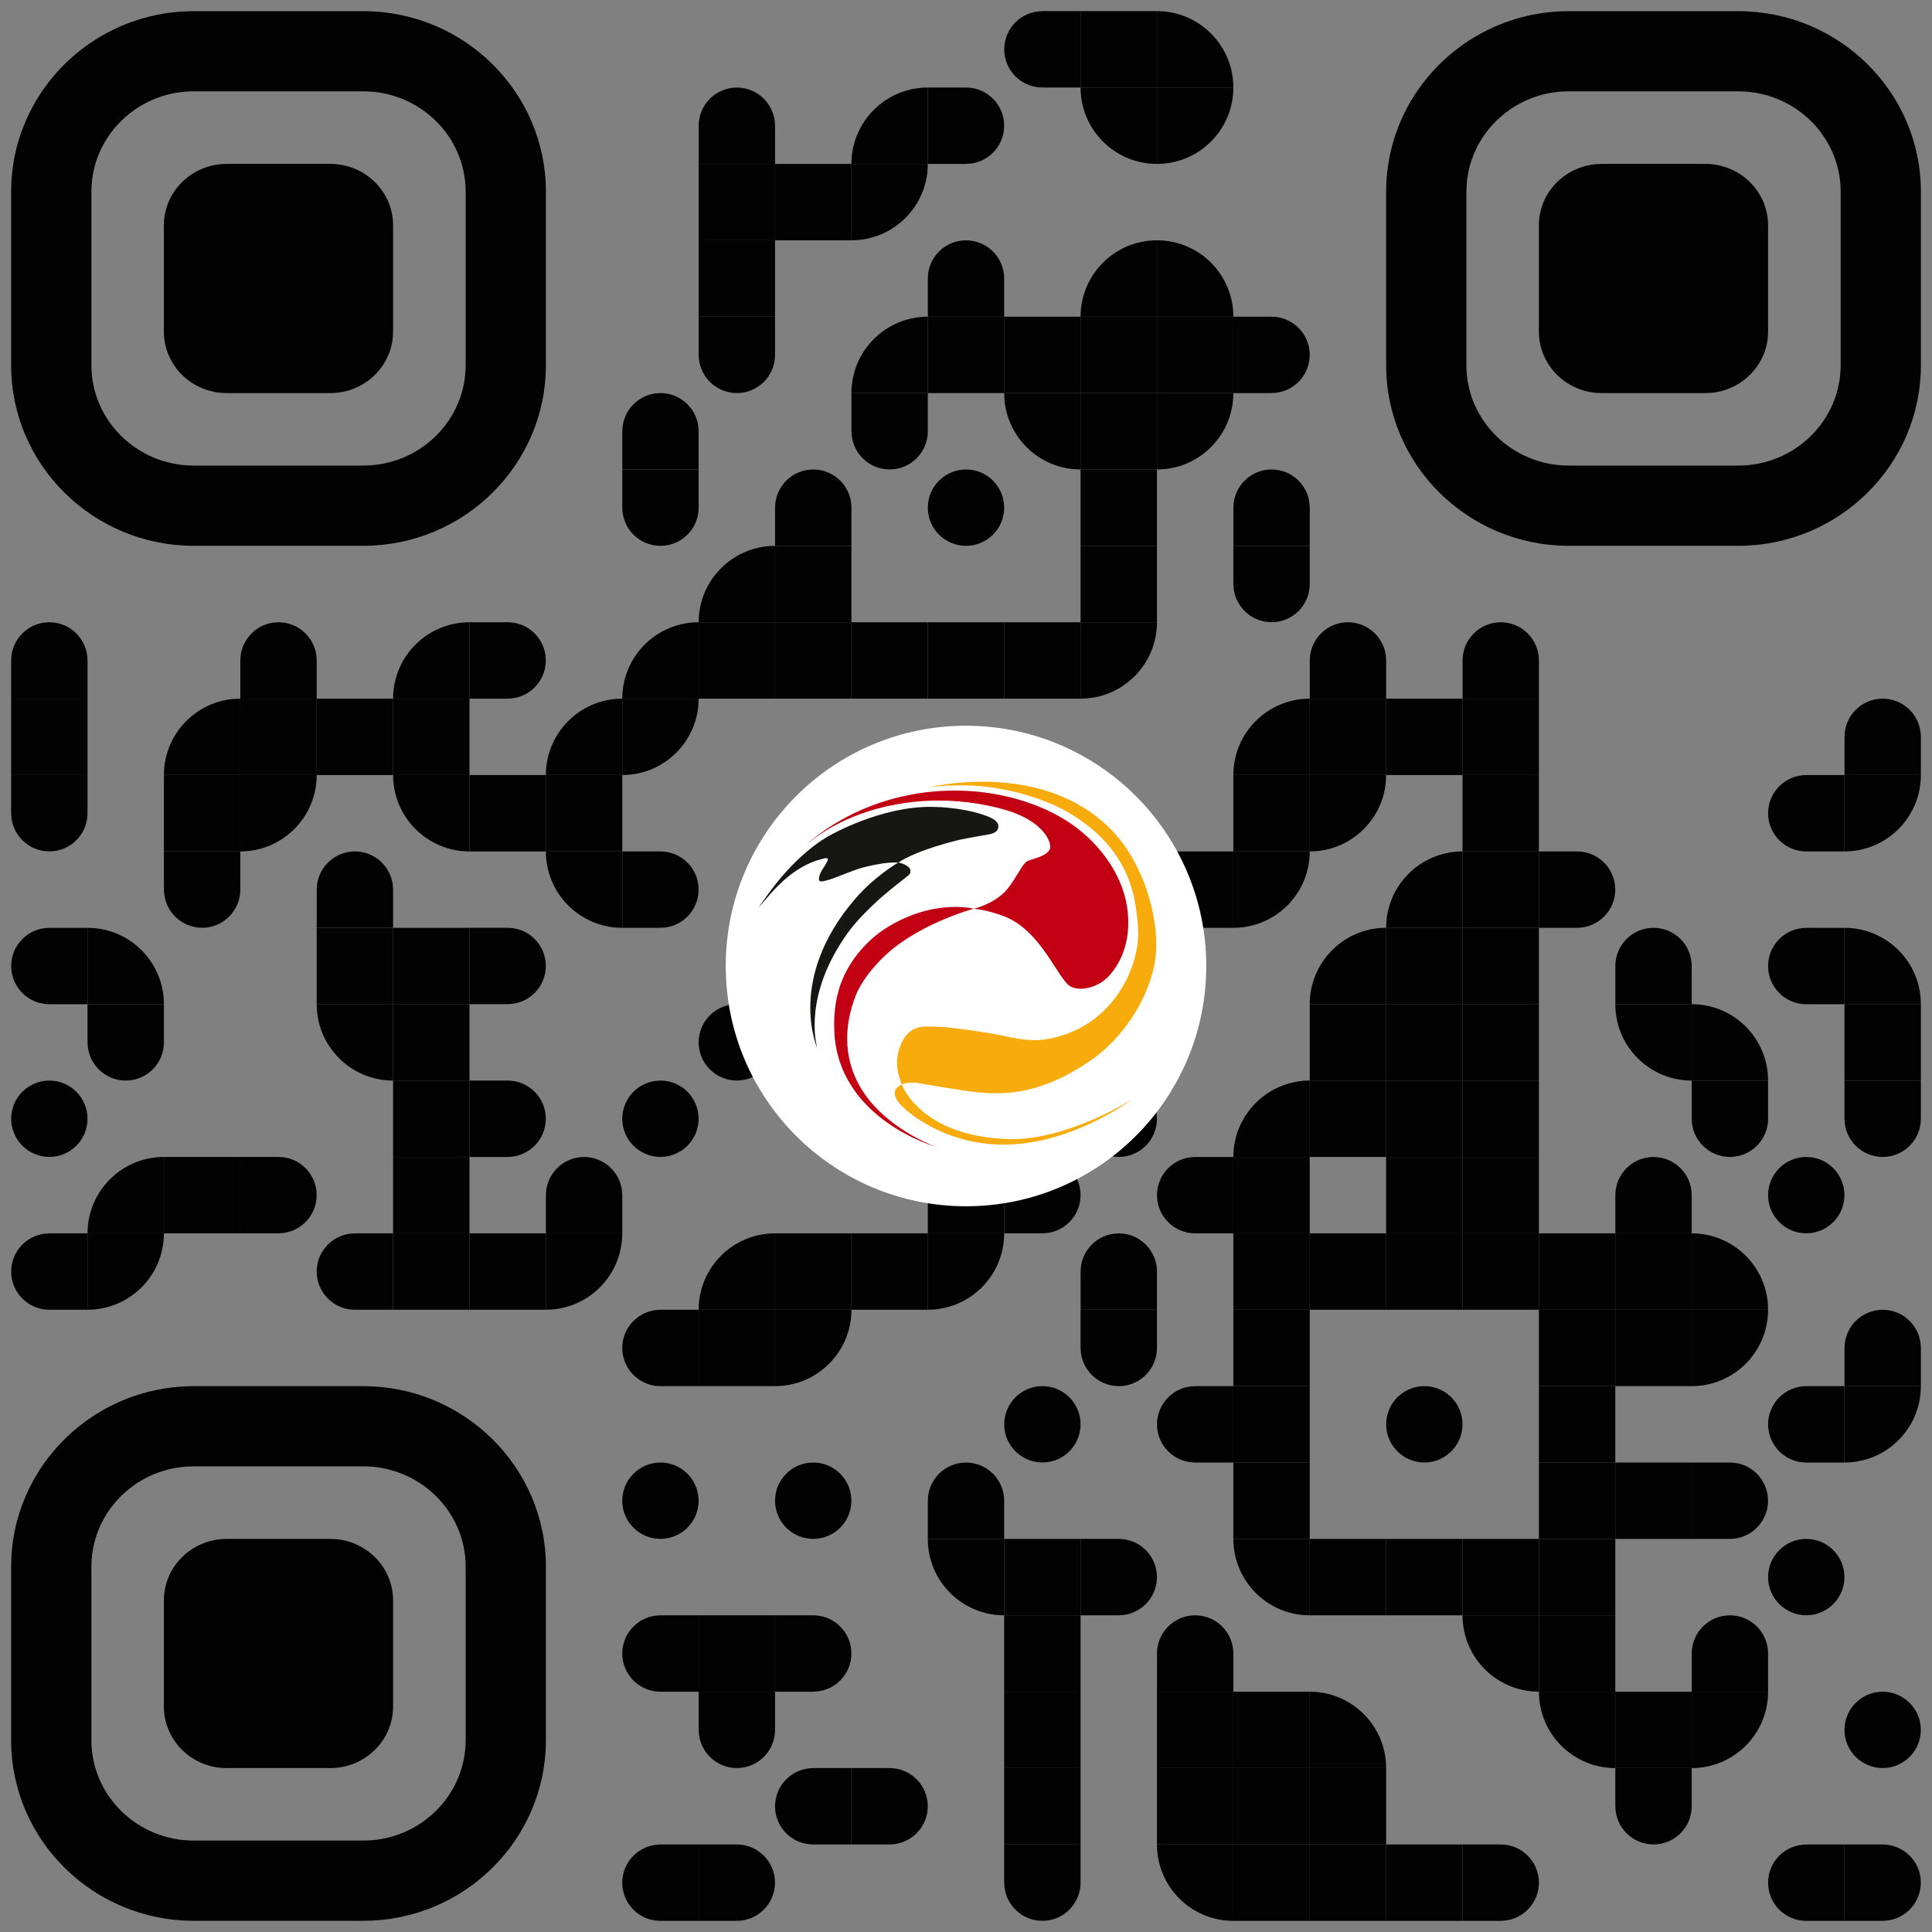 <?xml version="1.0" encoding="UTF-8"?>
<svg id="Capa_1" xmlns="http://www.w3.org/2000/svg" version="1.1" viewBox="0 0 500 500">
  <rect x="0" y="0" width="500" height="500" fill="#808080" stroke="none"/>
  <!-- Generator: Adobe Illustrator 29.5.0, SVG Export Plug-In . SVG Version: 2.1.0 Build 137)  -->
  <defs>
    <style>
      .st0 {
        fill: none;
      }

      .st1 {
        fill: #161715;
      }

      .st2 {
        fill: #020202;
      }

      .st3 {
        fill: #fff;
      }

      .st4 {
        fill: #f7ab0d;
      }

      .st5 {
        fill: #c30013;
      }
    </style>
  </defs>
  <g>
    <path class="st2" d="M269.77,2.88h9.88v19.77h-9.88c-5.46,0-9.88-4.43-9.88-9.88s4.42-9.88,9.88-9.88Z"/>
    <rect class="st2" x="279.65" y="2.88" width="19.77" height="19.77"/>
    <path class="st2" d="M299.42,2.88v19.77h19.77c0-10.92-8.85-19.77-19.77-19.77Z"/>
    <path class="st2" d="M200.58,32.54v9.88s-6.73,0-9.88,0c-2.46,0-9.88,0-9.88,0v-9.88c0-5.46,4.43-9.88,9.88-9.88s9.88,4.43,9.88,9.88Z"/>
    <path class="st2" d="M220.35,42.42h19.77v-19.77c-10.92,0-19.77,8.85-19.77,19.77Z"/>
    <path class="st2" d="M250,42.42h-9.88v-19.77h9.88c5.46,0,9.88,4.43,9.88,9.88s-4.43,9.88-9.88,9.88Z"/>
    <path class="st2" d="M299.42,42.42v-19.77h-19.77c0,10.92,8.85,19.77,19.77,19.77Z"/>
    <path class="st2" d="M319.19,22.65h-19.77v19.77c10.92,0,19.77-8.85,19.77-19.77Z"/>
    <rect class="st2" x="180.81" y="42.42" width="19.77" height="19.77"/>
    <rect class="st2" x="200.58" y="42.42" width="19.77" height="19.77"/>
    <path class="st2" d="M240.12,42.42h-19.77v19.77c10.92,0,19.77-8.85,19.77-19.77Z"/>
    <rect class="st2" x="180.81" y="62.19" width="19.77" height="19.77"/>
    <path class="st2" d="M259.88,72.08v9.88s-6.73,0-9.88,0c-2.46,0-9.88,0-9.88,0v-9.88c0-5.46,4.43-9.88,9.88-9.88s9.88,4.43,9.88,9.88Z"/>
    <path class="st2" d="M279.65,81.96h19.77v-19.77c-10.92,0-19.77,8.85-19.77,19.77Z"/>
    <path class="st2" d="M299.42,62.19v19.77h19.77c0-10.92-8.85-19.77-19.77-19.77Z"/>
    <path class="st2" d="M180.81,91.85v-9.88h19.77v9.88c0,5.46-4.43,9.88-9.88,9.88s-9.88-4.43-9.88-9.88Z"/>
    <path class="st2" d="M220.35,101.73h19.77v-19.77c-10.92,0-19.77,8.85-19.77,19.77Z"/>
    <rect class="st2" x="240.12" y="81.96" width="19.77" height="19.77"/>
    <rect class="st2" x="259.88" y="81.96" width="19.77" height="19.77"/>
    <rect class="st2" x="279.65" y="81.96" width="19.77" height="19.77"/>
    <rect class="st2" x="299.42" y="81.96" width="19.77" height="19.77"/>
    <path class="st2" d="M329.08,101.73h-9.88v-19.77h9.88c5.46,0,9.88,4.43,9.88,9.88s-4.43,9.88-9.88,9.88Z"/>
    <path class="st2" d="M180.81,111.61v9.88s-6.73,0-9.88,0c-2.46,0-9.88,0-9.88,0v-9.88c0-5.46,4.43-9.88,9.88-9.88s9.88,4.43,9.88,9.88Z"/>
    <path class="st2" d="M220.35,111.61v-9.88h19.77v9.88c0,5.46-4.43,9.88-9.88,9.88s-9.88-4.43-9.88-9.88Z"/>
    <path class="st2" d="M279.65,121.5v-19.77h-19.77c0,10.92,8.85,19.77,19.77,19.77Z"/>
    <rect class="st2" x="279.65" y="101.73" width="19.77" height="19.77"/>
    <path class="st2" d="M319.19,101.73h-19.77v19.77c10.92,0,19.77-8.85,19.77-19.77Z"/>
    <path class="st2" d="M161.04,131.38v-9.88h19.77v9.88c0,5.46-4.43,9.88-9.88,9.88s-9.88-4.43-9.88-9.88Z"/>
    <path class="st2" d="M220.35,131.38v9.88s-6.73,0-9.88,0c-2.46,0-9.88,0-9.88,0v-9.88c0-5.46,4.43-9.88,9.88-9.88s9.88,4.43,9.88,9.88Z"/>
    <path class="st2" d="M250,121.5c5.46,0,9.88,4.43,9.88,9.88s-4.43,9.88-9.88,9.88-9.88-4.43-9.88-9.88,4.43-9.88,9.88-9.88Z"/>
    <rect class="st2" x="279.65" y="121.5" width="19.77" height="19.77"/>
    <path class="st2" d="M338.96,131.38v9.88s-6.73,0-9.88,0c-2.46,0-9.88,0-9.88,0v-9.88c0-5.46,4.43-9.88,9.88-9.88s9.88,4.43,9.88,9.88Z"/>
    <path class="st2" d="M180.81,161.04h19.77v-19.77c-10.92,0-19.77,8.85-19.77,19.77Z"/>
    <rect class="st2" x="200.58" y="141.27" width="19.77" height="19.77"/>
    <rect class="st2" x="279.65" y="141.27" width="19.77" height="19.77"/>
    <path class="st2" d="M319.19,151.15v-9.88h19.77v9.88c0,5.46-4.43,9.88-9.88,9.88s-9.88-4.43-9.88-9.88Z"/>
    <path class="st2" d="M22.65,170.92v9.88s-6.73,0-9.88,0c-2.46,0-9.88,0-9.88,0v-9.88c0-5.46,4.43-9.88,9.88-9.88s9.88,4.43,9.88,9.88Z"/>
    <path class="st2" d="M81.96,170.92v9.88s-6.73,0-9.88,0c-2.46,0-9.88,0-9.88,0v-9.88c0-5.46,4.43-9.88,9.88-9.88s9.88,4.43,9.88,9.88Z"/>
    <path class="st2" d="M101.73,180.81h19.77v-19.77c-10.92,0-19.77,8.85-19.77,19.77Z"/>
    <path class="st2" d="M131.38,180.81h-9.88v-19.77h9.88c5.46,0,9.88,4.43,9.88,9.88s-4.43,9.88-9.88,9.88Z"/>
    <path class="st2" d="M161.04,180.81h19.77v-19.77c-10.92,0-19.77,8.85-19.77,19.77Z"/>
    <rect class="st2" x="180.81" y="161.04" width="19.77" height="19.77"/>
    <rect class="st2" x="200.58" y="161.04" width="19.77" height="19.77"/>
    <rect class="st2" x="220.35" y="161.04" width="19.77" height="19.77"/>
    <rect class="st2" x="240.12" y="161.04" width="19.77" height="19.77"/>
    <rect class="st2" x="259.88" y="161.04" width="19.77" height="19.77"/>
    <path class="st2" d="M299.42,161.04h-19.77v19.77c10.92,0,19.77-8.85,19.77-19.77Z"/>
    <path class="st2" d="M358.73,170.92v9.88s-6.73,0-9.88,0c-2.46,0-9.88,0-9.88,0v-9.88c0-5.46,4.43-9.88,9.88-9.88s9.88,4.43,9.88,9.88Z"/>
    <path class="st2" d="M398.27,170.92v9.88s-6.73,0-9.88,0c-2.46,0-9.88,0-9.88,0v-9.88c0-5.46,4.43-9.88,9.88-9.88s9.88,4.43,9.88,9.88Z"/>
    <rect class="st2" x="2.88" y="180.81" width="19.77" height="19.77"/>
    <path class="st2" d="M42.42,200.58h19.77v-19.77c-10.92,0-19.77,8.85-19.77,19.77Z"/>
    <rect class="st2" x="62.19" y="180.81" width="19.77" height="19.77"/>
    <rect class="st2" x="81.96" y="180.81" width="19.77" height="19.77"/>
    <rect class="st2" x="101.73" y="180.81" width="19.77" height="19.77"/>
    <path class="st2" d="M141.27,200.58h19.77v-19.77c-10.92,0-19.77,8.85-19.77,19.77Z"/>
    <path class="st2" d="M180.81,180.81h-19.77v19.77c10.92,0,19.77-8.85,19.77-19.77Z"/>
    <path class="st2" d="M319.19,200.58h19.77v-19.77c-10.92,0-19.77,8.85-19.77,19.77Z"/>
    <rect class="st2" x="338.96" y="180.81" width="19.77" height="19.77"/>
    <rect class="st2" x="358.73" y="180.81" width="19.77" height="19.77"/>
    <rect class="st2" x="378.5" y="180.81" width="19.77" height="19.77"/>
    <path class="st2" d="M497.12,190.69v9.88s-6.73,0-9.88,0c-2.46,0-9.88,0-9.88,0v-9.88c0-5.46,4.43-9.88,9.88-9.88s9.88,4.43,9.88,9.88Z"/>
    <path class="st2" d="M2.88,210.46v-9.88h19.77v9.88c0,5.46-4.43,9.88-9.88,9.88s-9.88-4.43-9.88-9.88Z"/>
    <rect class="st2" x="42.42" y="200.58" width="19.77" height="19.77"/>
    <path class="st2" d="M81.96,200.58h-19.77v19.77c10.92,0,19.77-8.85,19.77-19.77Z"/>
    <path class="st2" d="M121.5,220.35v-19.77h-19.77c0,10.92,8.85,19.77,19.77,19.77Z"/>
    <rect class="st2" x="121.5" y="200.58" width="19.77" height="19.77"/>
    <rect class="st2" x="141.27" y="200.58" width="19.77" height="19.77"/>
    <rect class="st2" x="319.19" y="200.58" width="19.77" height="19.77"/>
    <path class="st2" d="M358.73,200.58h-19.77v19.77c10.92,0,19.77-8.85,19.77-19.77Z"/>
    <rect class="st2" x="378.5" y="200.58" width="19.77" height="19.77"/>
    <path class="st2" d="M467.46,200.58h9.88v19.77h-9.88c-5.46,0-9.88-4.43-9.88-9.88s4.42-9.88,9.88-9.88Z"/>
    <path class="st2" d="M497.12,200.58h-19.77v19.77c10.92,0,19.77-8.85,19.77-19.77Z"/>
    <path class="st2" d="M42.42,230.23v-9.88h19.77v9.88c0,5.46-4.43,9.88-9.88,9.88s-9.88-4.43-9.88-9.88Z"/>
    <path class="st2" d="M101.73,230.23v9.88s-6.73,0-9.88,0c-2.46,0-9.88,0-9.88,0v-9.88c0-5.46,4.43-9.88,9.88-9.88s9.88,4.43,9.88,9.88Z"/>
    <path class="st2" d="M161.04,240.12v-19.77h-19.77c0,10.92,8.85,19.77,19.77,19.77Z"/>
    <path class="st2" d="M170.92,240.12h-9.88v-19.77h9.88c5.46,0,9.88,4.43,9.88,9.88s-4.43,9.88-9.88,9.88Z"/>
    <path class="st2" d="M210.46,220.35h9.88v19.77h-9.88c-5.46,0-9.88-4.43-9.88-9.88s4.42-9.88,9.88-9.88Z"/>
    <rect class="st2" x="220.35" y="220.35" width="19.77" height="19.77"/>
    <rect class="st2" x="240.12" y="220.35" width="19.77" height="19.77"/>
    <rect class="st2" x="259.88" y="220.35" width="19.77" height="19.77"/>
    <rect class="st2" x="279.65" y="220.35" width="19.77" height="19.77"/>
    <rect class="st2" x="299.42" y="220.35" width="19.77" height="19.77"/>
    <path class="st2" d="M338.96,220.35h-19.77v19.77c10.92,0,19.77-8.85,19.77-19.77Z"/>
    <path class="st2" d="M358.73,240.12h19.77v-19.77c-10.92,0-19.77,8.85-19.77,19.77Z"/>
    <rect class="st2" x="378.5" y="220.35" width="19.77" height="19.77"/>
    <path class="st2" d="M408.15,240.12h-9.88v-19.77h9.88c5.46,0,9.88,4.43,9.88,9.88s-4.43,9.88-9.88,9.88Z"/>
    <path class="st2" d="M12.77,240.12h9.88v19.77h-9.88c-5.46,0-9.88-4.43-9.88-9.88s4.42-9.88,9.88-9.88Z"/>
    <path class="st2" d="M22.65,240.12v19.77h19.77c0-10.92-8.85-19.77-19.77-19.77Z"/>
    <rect class="st2" x="81.96" y="240.12" width="19.77" height="19.77"/>
    <rect class="st2" x="101.73" y="240.12" width="19.77" height="19.77"/>
    <path class="st2" d="M131.38,259.88h-9.88v-19.77h9.88c5.46,0,9.88,4.43,9.88,9.88s-4.43,9.88-9.88,9.88Z"/>
    <rect class="st2" x="220.35" y="240.12" width="19.77" height="19.77"/>
    <rect class="st2" x="240.12" y="240.12" width="19.77" height="19.77"/>
    <path class="st2" d="M279.65,240.12h-19.77v19.77c10.92,0,19.77-8.85,19.77-19.77Z"/>
    <path class="st2" d="M338.96,259.88h19.77v-19.77c-10.92,0-19.77,8.85-19.77,19.77Z"/>
    <rect class="st2" x="358.73" y="240.12" width="19.77" height="19.77"/>
    <rect class="st2" x="378.5" y="240.12" width="19.77" height="19.77"/>
    <path class="st2" d="M437.81,250v9.88s-6.73,0-9.88,0c-2.46,0-9.88,0-9.88,0v-9.88c0-5.46,4.43-9.88,9.88-9.88s9.88,4.43,9.88,9.88Z"/>
    <path class="st2" d="M467.46,240.12h9.88v19.77h-9.88c-5.46,0-9.88-4.43-9.88-9.88s4.42-9.88,9.88-9.88Z"/>
    <path class="st2" d="M477.35,240.12v19.77h19.77c0-10.92-8.85-19.77-19.77-19.77Z"/>
    <path class="st2" d="M22.65,269.77v-9.88h19.77v9.88c0,5.46-4.43,9.88-9.88,9.88s-9.88-4.43-9.88-9.88Z"/>
    <path class="st2" d="M101.73,279.65v-19.77h-19.77c0,10.92,8.85,19.77,19.77,19.77Z"/>
    <rect class="st2" x="101.73" y="259.88" width="19.77" height="19.77"/>
    <path class="st2" d="M190.69,259.88c5.46,0,9.88,4.43,9.88,9.88s-4.43,9.88-9.88,9.88-9.88-4.43-9.88-9.88,4.43-9.88,9.88-9.88Z"/>
    <path class="st2" d="M240.12,279.65v-19.77h-19.77c0,10.92,8.85,19.77,19.77,19.77Z"/>
    <rect class="st2" x="240.12" y="259.88" width="19.77" height="19.77"/>
    <rect class="st2" x="338.96" y="259.88" width="19.77" height="19.77"/>
    <rect class="st2" x="358.73" y="259.88" width="19.77" height="19.77"/>
    <rect class="st2" x="378.5" y="259.88" width="19.77" height="19.77"/>
    <path class="st2" d="M437.81,279.65v-19.77h-19.77c0,10.92,8.85,19.77,19.77,19.77Z"/>
    <path class="st2" d="M437.81,259.88v19.77h19.77c0-10.92-8.85-19.77-19.77-19.77Z"/>
    <rect class="st2" x="477.35" y="259.88" width="19.77" height="19.77"/>
    <path class="st2" d="M12.77,279.65c5.46,0,9.88,4.43,9.88,9.88s-4.43,9.88-9.88,9.88-9.88-4.43-9.88-9.88,4.43-9.88,9.88-9.88Z"/>
    <rect class="st2" x="101.73" y="279.65" width="19.77" height="19.77"/>
    <path class="st2" d="M131.38,299.42h-9.88v-19.77h9.88c5.46,0,9.88,4.43,9.88,9.88s-4.43,9.88-9.88,9.88Z"/>
    <path class="st2" d="M170.92,279.65c5.46,0,9.88,4.43,9.88,9.88s-4.43,9.88-9.88,9.88-9.88-4.43-9.88-9.88,4.43-9.88,9.88-9.88Z"/>
    <rect class="st2" x="240.12" y="279.65" width="19.77" height="19.77"/>
    <path class="st2" d="M289.54,279.65c5.46,0,9.88,4.43,9.88,9.88s-4.43,9.88-9.88,9.88-9.88-4.43-9.88-9.88,4.43-9.88,9.88-9.88Z"/>
    <path class="st2" d="M319.19,299.42h19.77v-19.77c-10.92,0-19.77,8.85-19.77,19.77Z"/>
    <rect class="st2" x="338.96" y="279.65" width="19.77" height="19.77"/>
    <rect class="st2" x="358.73" y="279.65" width="19.77" height="19.77"/>
    <rect class="st2" x="378.5" y="279.65" width="19.77" height="19.77"/>
    <path class="st2" d="M437.81,289.54v-9.88h19.77v9.88c0,5.46-4.43,9.88-9.88,9.88s-9.88-4.43-9.88-9.88Z"/>
    <path class="st2" d="M477.35,289.54v-9.88h19.77v9.88c0,5.46-4.43,9.88-9.88,9.88s-9.88-4.43-9.88-9.88Z"/>
    <path class="st2" d="M22.65,319.19h19.77v-19.77c-10.92,0-19.77,8.85-19.77,19.77Z"/>
    <rect class="st2" x="42.42" y="299.42" width="19.77" height="19.77"/>
    <path class="st2" d="M72.08,319.19h-9.88v-19.77h9.88c5.46,0,9.88,4.43,9.88,9.88s-4.43,9.88-9.88,9.88Z"/>
    <rect class="st2" x="101.73" y="299.42" width="19.77" height="19.77"/>
    <path class="st2" d="M161.04,309.31v9.88s-6.73,0-9.88,0c-2.46,0-9.88,0-9.88,0v-9.88c0-5.46,4.43-9.88,9.88-9.88s9.88,4.43,9.88,9.88Z"/>
    <rect class="st2" x="240.12" y="299.42" width="19.77" height="19.77"/>
    <path class="st2" d="M269.77,319.19h-9.88v-19.77h9.88c5.46,0,9.88,4.43,9.88,9.88s-4.43,9.88-9.88,9.88Z"/>
    <path class="st2" d="M309.31,299.42h9.88v19.77h-9.88c-5.46,0-9.88-4.43-9.88-9.88s4.42-9.88,9.88-9.88Z"/>
    <rect class="st2" x="319.19" y="299.42" width="19.77" height="19.77"/>
    <rect class="st2" x="358.73" y="299.42" width="19.77" height="19.77"/>
    <rect class="st2" x="378.5" y="299.42" width="19.77" height="19.77"/>
    <path class="st2" d="M437.81,309.31v9.88s-6.73,0-9.88,0c-2.46,0-9.88,0-9.88,0v-9.88c0-5.46,4.43-9.88,9.88-9.88s9.88,4.43,9.88,9.88Z"/>
    <path class="st2" d="M467.46,299.42c5.46,0,9.88,4.43,9.88,9.88s-4.43,9.88-9.88,9.88-9.88-4.43-9.88-9.88,4.43-9.88,9.88-9.88Z"/>
    <path class="st2" d="M12.77,319.19h9.88v19.77h-9.88c-5.46,0-9.88-4.43-9.88-9.88s4.42-9.88,9.88-9.88Z"/>
    <path class="st2" d="M42.42,319.19h-19.77v19.77c10.92,0,19.77-8.85,19.77-19.77Z"/>
    <path class="st2" d="M91.84,319.19h9.88v19.77h-9.88c-5.46,0-9.88-4.43-9.88-9.88s4.42-9.88,9.88-9.88Z"/>
    <rect class="st2" x="101.73" y="319.19" width="19.77" height="19.77"/>
    <rect class="st2" x="121.5" y="319.19" width="19.77" height="19.77"/>
    <path class="st2" d="M161.04,319.19h-19.77v19.77c10.92,0,19.77-8.85,19.77-19.77Z"/>
    <path class="st2" d="M180.81,338.96h19.77v-19.77c-10.92,0-19.77,8.85-19.77,19.77Z"/>
    <rect class="st2" x="200.58" y="319.19" width="19.77" height="19.77"/>
    <rect class="st2" x="220.35" y="319.19" width="19.77" height="19.77"/>
    <path class="st2" d="M259.88,319.19h-19.77v19.77c10.92,0,19.77-8.85,19.77-19.77Z"/>
    <path class="st2" d="M299.42,329.08v9.88s-6.73,0-9.88,0c-2.46,0-9.88,0-9.88,0v-9.88c0-5.46,4.43-9.88,9.88-9.88s9.88,4.43,9.88,9.88Z"/>
    <rect class="st2" x="319.19" y="319.19" width="19.77" height="19.77"/>
    <rect class="st2" x="338.96" y="319.19" width="19.77" height="19.77"/>
    <rect class="st2" x="358.73" y="319.19" width="19.77" height="19.77"/>
    <rect class="st2" x="378.5" y="319.19" width="19.77" height="19.77"/>
    <rect class="st2" x="398.27" y="319.19" width="19.77" height="19.77"/>
    <rect class="st2" x="418.04" y="319.19" width="19.77" height="19.77"/>
    <path class="st2" d="M437.81,319.19v19.77h19.77c0-10.92-8.85-19.77-19.77-19.77Z"/>
    <path class="st2" d="M170.92,338.96h9.88v19.77h-9.88c-5.46,0-9.88-4.43-9.88-9.88s4.42-9.88,9.88-9.88Z"/>
    <rect class="st2" x="180.81" y="338.96" width="19.77" height="19.77"/>
    <path class="st2" d="M220.35,338.96h-19.77v19.77c10.92,0,19.77-8.85,19.77-19.77Z"/>
    <path class="st2" d="M279.65,348.85v-9.88h19.77v9.88c0,5.46-4.43,9.88-9.88,9.88s-9.88-4.43-9.88-9.88Z"/>
    <rect class="st2" x="319.19" y="338.96" width="19.77" height="19.77"/>
    <rect class="st2" x="398.27" y="338.96" width="19.77" height="19.77"/>
    <rect class="st2" x="418.04" y="338.96" width="19.77" height="19.77"/>
    <path class="st2" d="M457.58,338.96h-19.77v19.77c10.92,0,19.77-8.85,19.77-19.77Z"/>
    <path class="st2" d="M497.12,348.85v9.88s-6.73,0-9.88,0c-2.46,0-9.88,0-9.88,0v-9.88c0-5.46,4.43-9.88,9.88-9.88s9.88,4.43,9.88,9.88Z"/>
    <path class="st2" d="M269.77,358.73c5.46,0,9.88,4.43,9.88,9.88s-4.43,9.88-9.88,9.88-9.88-4.43-9.88-9.88,4.43-9.88,9.88-9.88Z"/>
    <path class="st2" d="M309.31,358.73h9.88v19.77h-9.88c-5.46,0-9.88-4.43-9.88-9.88s4.42-9.88,9.88-9.88Z"/>
    <rect class="st2" x="319.19" y="358.73" width="19.77" height="19.77"/>
    <path class="st2" d="M368.62,358.73c5.46,0,9.88,4.43,9.88,9.88s-4.43,9.88-9.88,9.88-9.88-4.43-9.88-9.88,4.43-9.88,9.88-9.88Z"/>
    <rect class="st2" x="398.27" y="358.73" width="19.77" height="19.77"/>
    <path class="st2" d="M467.46,358.73h9.88v19.77h-9.88c-5.46,0-9.88-4.43-9.88-9.88s4.42-9.88,9.88-9.88Z"/>
    <path class="st2" d="M497.12,358.73h-19.77v19.77c10.92,0,19.77-8.85,19.77-19.77Z"/>
    <path class="st2" d="M170.92,378.5c5.46,0,9.88,4.43,9.88,9.88s-4.43,9.88-9.88,9.88-9.88-4.43-9.88-9.88,4.43-9.88,9.88-9.88Z"/>
    <path class="st2" d="M210.46,378.5c5.46,0,9.88,4.43,9.88,9.88s-4.43,9.88-9.88,9.88-9.88-4.43-9.88-9.88,4.43-9.88,9.88-9.88Z"/>
    <path class="st2" d="M259.88,388.39v9.88s-6.73,0-9.88,0c-2.46,0-9.88,0-9.88,0v-9.88c0-5.46,4.43-9.88,9.88-9.88s9.88,4.43,9.88,9.88Z"/>
    <rect class="st2" x="319.19" y="378.5" width="19.77" height="19.77"/>
    <rect class="st2" x="398.27" y="378.5" width="19.77" height="19.77"/>
    <rect class="st2" x="418.04" y="378.5" width="19.77" height="19.77"/>
    <path class="st2" d="M447.69,398.27h-9.88v-19.77h9.88c5.46,0,9.88,4.43,9.88,9.88s-4.43,9.88-9.88,9.88Z"/>
    <path class="st2" d="M259.88,418.04v-19.77h-19.77c0,10.92,8.85,19.77,19.77,19.77Z"/>
    <rect class="st2" x="259.88" y="398.27" width="19.77" height="19.77"/>
    <path class="st2" d="M289.54,418.04h-9.88v-19.77h9.88c5.46,0,9.88,4.43,9.88,9.88s-4.43,9.88-9.88,9.88Z"/>
    <path class="st2" d="M338.96,418.04v-19.77h-19.77c0,10.92,8.85,19.77,19.77,19.77Z"/>
    <rect class="st2" x="338.96" y="398.27" width="19.77" height="19.77"/>
    <rect class="st2" x="358.73" y="398.27" width="19.77" height="19.77"/>
    <rect class="st2" x="378.5" y="398.27" width="19.77" height="19.77"/>
    <rect class="st2" x="398.27" y="398.27" width="19.77" height="19.77"/>
    <path class="st2" d="M467.46,398.27c5.46,0,9.88,4.43,9.88,9.88s-4.43,9.88-9.88,9.88-9.88-4.43-9.88-9.88,4.43-9.88,9.88-9.88Z"/>
    <path class="st2" d="M170.92,418.04h9.88v19.77h-9.88c-5.46,0-9.88-4.43-9.88-9.88s4.42-9.88,9.88-9.88Z"/>
    <rect class="st2" x="180.81" y="418.04" width="19.77" height="19.77"/>
    <path class="st2" d="M210.46,437.81h-9.88v-19.77h9.88c5.46,0,9.88,4.43,9.88,9.88s-4.43,9.88-9.88,9.88Z"/>
    <rect class="st2" x="259.88" y="418.04" width="19.77" height="19.77"/>
    <path class="st2" d="M319.19,427.92v9.88s-6.73,0-9.88,0c-2.46,0-9.88,0-9.88,0v-9.88c0-5.46,4.43-9.88,9.88-9.88s9.88,4.43,9.88,9.88Z"/>
    <path class="st2" d="M398.27,437.81v-19.77h-19.77c0,10.92,8.85,19.77,19.77,19.77Z"/>
    <rect class="st2" x="398.27" y="418.04" width="19.77" height="19.77"/>
    <path class="st2" d="M457.58,427.92v9.88s-6.73,0-9.88,0c-2.46,0-9.88,0-9.88,0v-9.88c0-5.46,4.43-9.88,9.88-9.88s9.88,4.43,9.88,9.88Z"/>
    <path class="st2" d="M180.81,447.69v-9.88h19.77v9.88c0,5.46-4.43,9.88-9.88,9.88s-9.88-4.43-9.88-9.88Z"/>
    <rect class="st2" x="259.88" y="437.81" width="19.77" height="19.77"/>
    <rect class="st2" x="299.42" y="437.81" width="19.77" height="19.77"/>
    <rect class="st2" x="319.19" y="437.81" width="19.77" height="19.77"/>
    <path class="st2" d="M338.96,437.81v19.77h19.77c0-10.92-8.85-19.77-19.77-19.77Z"/>
    <path class="st2" d="M418.04,457.58v-19.77h-19.77c0,10.92,8.85,19.77,19.77,19.77Z"/>
    <rect class="st2" x="418.04" y="437.81" width="19.77" height="19.77"/>
    <path class="st2" d="M457.58,437.81h-19.77v19.77c10.92,0,19.77-8.85,19.77-19.77Z"/>
    <path class="st2" d="M487.23,437.81c5.46,0,9.88,4.43,9.88,9.88s-4.43,9.88-9.88,9.88-9.88-4.43-9.88-9.88,4.43-9.88,9.88-9.88Z"/>
    <path class="st2" d="M210.46,457.58h9.88v19.77h-9.88c-5.46,0-9.88-4.43-9.88-9.88s4.42-9.88,9.88-9.88Z"/>
    <path class="st2" d="M230.23,477.35h-9.88v-19.77h9.88c5.46,0,9.88,4.43,9.88,9.88s-4.43,9.88-9.88,9.88Z"/>
    <rect class="st2" x="259.88" y="457.58" width="19.77" height="19.77"/>
    <rect class="st2" x="299.42" y="457.58" width="19.77" height="19.77"/>
    <rect class="st2" x="319.19" y="457.58" width="19.77" height="19.77"/>
    <rect class="st2" x="338.96" y="457.58" width="19.77" height="19.77"/>
    <path class="st2" d="M418.04,467.46v-9.88h19.77v9.88c0,5.46-4.43,9.88-9.88,9.88s-9.88-4.43-9.88-9.88Z"/>
    <path class="st2" d="M170.92,477.35h9.88v19.77h-9.88c-5.46,0-9.88-4.43-9.88-9.88s4.42-9.88,9.88-9.88Z"/>
    <path class="st2" d="M190.69,497.12h-9.88v-19.77h9.88c5.46,0,9.88,4.43,9.88,9.88s-4.43,9.88-9.88,9.88Z"/>
    <path class="st2" d="M259.88,487.23v-9.88h19.77v9.88c0,5.46-4.43,9.88-9.88,9.88s-9.88-4.43-9.88-9.88Z"/>
    <path class="st2" d="M319.19,497.12v-19.77h-19.77c0,10.92,8.85,19.77,19.77,19.77Z"/>
    <rect class="st2" x="319.19" y="477.35" width="19.77" height="19.77"/>
    <rect class="st2" x="338.96" y="477.35" width="19.77" height="19.77"/>
    <rect class="st2" x="358.73" y="477.35" width="19.77" height="19.77"/>
    <path class="st2" d="M388.39,497.12h-9.88v-19.77h9.88c5.46,0,9.88,4.43,9.88,9.88s-4.43,9.88-9.88,9.88Z"/>
    <path class="st2" d="M467.46,477.35h9.88v19.77h-9.88c-5.46,0-9.88-4.43-9.88-9.88s4.42-9.88,9.88-9.88Z"/>
    <path class="st2" d="M487.23,497.12h-9.88v-19.77h9.88c5.46,0,9.88,4.43,9.88,9.88s-4.43,9.88-9.88,9.88Z"/>
    <g>
      <path class="st0" d="M94.02,23.65h-43.89c-5.65,0-10.89,1.74-15.19,4.7-3.35,2.3-6.13,5.35-8.09,8.89-2.04,3.68-3.2,7.89-3.2,12.36v44.94c0,14.31,11.88,25.96,26.49,25.96h21.94s21.94,0,21.94,0c14.61,0,26.49-11.65,26.49-25.96v-44.94c0-14.31-11.88-25.95-26.49-25.95Z"/>
      <path class="st2" d="M94.02,2.89h-43.89C28.74,2.89,10.61,17.03,4.82,36.34c-.6,2-1.07,4.05-1.39,6.15-.36,2.32-.55,4.69-.55,7.1v44.94c0,25.77,21.2,46.72,47.25,46.72h21.95s21.95,0,21.95,0c26.04,0,47.25-20.95,47.25-46.72v-44.93c0-25.75-21.2-46.71-47.25-46.71ZM120.51,94.53c0,14.31-11.88,25.96-26.49,25.96h-21.94s-21.94,0-21.94,0c-14.61,0-26.49-11.65-26.49-25.96v-44.94c0-4.47,1.16-8.68,3.2-12.36,1.97-3.54,4.75-6.58,8.09-8.89,4.3-2.96,9.54-4.7,15.19-4.7h43.89c14.61,0,26.49,11.64,26.49,25.95v44.94Z"/>
    </g>
    <g>
      <path class="st0" d="M449.87,23.65h-43.89c-5.65,0-10.89,1.74-15.19,4.7-3.35,2.3-6.13,5.35-8.09,8.89-2.04,3.68-3.2,7.89-3.2,12.36v44.94c0,14.31,11.88,25.96,26.49,25.96h21.94s21.94,0,21.94,0c14.61,0,26.49-11.65,26.49-25.96v-44.94c0-14.31-11.88-25.95-26.49-25.95Z"/>
      <path class="st2" d="M449.87,2.89h-43.89c-21.39,0-39.51,14.13-45.31,33.45-.6,2-1.07,4.05-1.39,6.15-.36,2.32-.55,4.69-.55,7.1v44.94c0,25.77,21.2,46.72,47.25,46.72h21.95s21.95,0,21.95,0c26.04,0,47.25-20.95,47.25-46.72v-44.93c0-25.75-21.2-46.71-47.25-46.71ZM476.36,94.53c0,14.31-11.88,25.96-26.49,25.96h-21.94s-21.94,0-21.94,0c-14.61,0-26.49-11.65-26.49-25.96v-44.94c0-4.47,1.16-8.68,3.2-12.36,1.97-3.54,4.75-6.58,8.09-8.89,4.3-2.96,9.54-4.7,15.19-4.7h43.89c14.61,0,26.49,11.64,26.49,25.95v44.94Z"/>
    </g>
    <g>
      <path class="st0" d="M94.02,379.5h-43.89c-5.65,0-10.89,1.74-15.19,4.7-3.35,2.3-6.13,5.35-8.09,8.89-2.04,3.68-3.2,7.89-3.2,12.36v44.94c0,14.31,11.88,25.96,26.49,25.96h21.94s21.94,0,21.94,0c14.61,0,26.49-11.65,26.49-25.96v-44.94c0-14.31-11.88-25.95-26.49-25.95Z"/>
      <path class="st2" d="M94.02,358.74h-43.89c-21.39,0-39.51,14.13-45.31,33.45-.6,2-1.07,4.05-1.39,6.15-.36,2.32-.55,4.69-.55,7.1v44.94c0,25.77,21.2,46.72,47.25,46.72h21.95s21.95,0,21.95,0c26.04,0,47.25-20.95,47.25-46.72v-44.93c0-25.75-21.2-46.71-47.25-46.71ZM120.51,450.38c0,14.31-11.88,25.96-26.49,25.96h-21.94s-21.94,0-21.94,0c-14.61,0-26.49-11.65-26.49-25.96v-44.94c0-4.47,1.16-8.68,3.2-12.36,1.97-3.54,4.75-6.58,8.09-8.89,4.3-2.96,9.54-4.7,15.19-4.7h43.89c14.61,0,26.49,11.64,26.49,25.95v44.94Z"/>
    </g>
    <path class="st2" d="M58.64,101.73c-8.95,0-16.23-7.14-16.23-15.9v-27.52c0-2.74.71-5.31,1.96-7.57,1.2-2.17,2.91-4.03,4.96-5.44,2.64-1.81,5.85-2.88,9.3-2.88h26.88c8.94,0,16.22,7.13,16.22,15.89v27.52c0,8.76-7.28,15.9-16.22,15.9h-26.87Z"/>
    <path class="st2" d="M414.49,101.73c-8.95,0-16.23-7.14-16.23-15.9v-27.52c0-2.74.71-5.31,1.96-7.57,1.2-2.17,2.91-4.03,4.96-5.44,2.64-1.81,5.85-2.88,9.3-2.88h26.88c8.94,0,16.22,7.13,16.22,15.89v27.52c0,8.76-7.28,15.9-16.22,15.9h-26.87Z"/>
    <path class="st2" d="M58.64,457.58c-8.95,0-16.23-7.14-16.23-15.9v-27.52c0-2.74.71-5.31,1.96-7.57,1.2-2.17,2.91-4.03,4.96-5.44,2.64-1.81,5.85-2.88,9.3-2.88h26.88c8.94,0,16.22,7.13,16.22,15.89v27.52c0,8.76-7.28,15.9-16.22,15.9h-26.87Z"/>
  </g>
  <g>
    <circle class="st3" cx="250" cy="250" r="62.18"/>
    <g>
      <path class="st5" d="M286.33,253.23c-3.03,2.79-7.99,3.5-9.96,1.57-1.74-1.7-3.95-5.86-6.59-9.37-2.63-3.51-5.85-6.81-10.24-8.42-4.39-1.61-7.54-1.83-7.54-1.83,0,0,6.05-1.37,9.16-5.68,3-4.15,3.5-6.36,5.3-6.89,1.51-.45,4.85-1.35,5.29-3.03.44-1.68-1.77-7.08-11.42-9.94-3.87-1.15-10-2.42-17.17-2.46-4.55-.02-9.51.5-14.57,1.71-5.01,1.21-10.12,3.13-15.03,6.17-1.59.98-3.15,2.16-4.68,3.38,0,0,1.72-1.64,4.91-3.81,6.14-4.18,17.87-10.27,34.32-10.02,12.15.18,23.45,4.12,30.76,9.8,7.06,5.48,11.13,12.54,12.44,18.39,2.4,10.72-1.95,17.64-4.99,20.45M227.9,248.43c8.84-9.18,24.11-13.25,24.11-13.25,0,0-10.6-2.82-23.16,5.3-3.1,2.01-7.99,6.41-10.73,12.78-1.67,3.88-2.46,8.56-2.2,13.8,1.11,22.68,26.29,29.75,26.29,29.75,0,0-9.09-3.23-15.85-10.47-5.96-6.38-9.73-16.19-4.93-28.62,1.36-3.53,4.18-6.92,6.47-9.3"/>
      <path class="st4" d="M298.28,251.7c-2.83,10.63-10.2,18.63-15.33,22.26-17.43,12.34-28.97,8.91-39.85,7.26-3.1-.47-5.32-1-6.79-1.05-1.96-.08-2.93.51-2.93.51,0,0-.35-.9-.68-2.05-.58-2-1.1-5.24.77-9.03,2.32-4.72,6.33-3.89,8.71-3.91,2.1-.02,11.33,1.1,17.52,2.37,0,0,5.41,1.38,9.34,1.09,4.46-.33,8.84-2.09,11.5-3.67,9.07-5.39,13.09-14.56,13.91-21.64.53-4.63-1.01-11.79-.98-11.71-1.09-4.65-2.64-7.73-4.49-10.53-4.71-7.12-12.54-11.82-17.63-13.85-10.21-4.07-18.61-4.72-25.58-4.46-1.73.06-3.38.24-4.94.38,0,0,11.5-2.78,24.31-.4,10,1.85,20.94,6.99,27.58,18.2,3.19,5.39,4.83,10.59,5.75,15.35,1.06,5.47,1.08,10.14-.18,14.88M260.64,296.22c17.29-.37,32.3-11.69,32.3-11.69,0,0-16.9,10.79-32.12,10.26-22.73-.78-27.43-14.11-27.43-14.11-3.63,1.56-1,4.62.29,5.85,1.28,1.23,11.06,10.02,26.96,9.69"/>
      <path class="st1" d="M255.51,216.01c-1.11.22-4.5.75-7.36,1.37,0,0-10.59,2.45-15.66,5.85,0,0-1.18-.04-2.6.05-1.43.1-4.79.73-6.82,1.3-2.03.57-6.86,2.56-7.68,2.82-1.13.37-2.92.95-3.27.6-.35-.35-.14-1.21.19-2,.38-.89,1.57-2.49,1.84-3.17.35-.91-.05-.95-2.31-.28-5.44,1.62-9.96,5.81-12.92,9.33-1.53,1.83-2.59,2.95-2.59,2.95,1.56-2.22,3.05-4.32,4.51-6.15,7.49-9.42,14.18-12.61,14.18-12.61,0,0,13.01-7.43,26.16-7.26,6.63.09,11.45,1.46,12.4,1.78.95.32,4.72,1.27,4.79,3.11.06,1.84-1.75,2.09-2.86,2.32M235.18,226.48c.54-.51.71-1.45-.13-2.16-1.02-.86-2.57-1.1-2.57-1.1,0,0-6.09,3.49-11.23,9.48-17.81,20.75-9.71,38.64-9.71,38.64,0,0-3.71-11.55,5.77-26.78,2.72-4.37,4.85-6.7,8.44-10.18,3.58-3.49,8.88-7.39,9.42-7.9"/>
    </g>
  </g>
</svg>